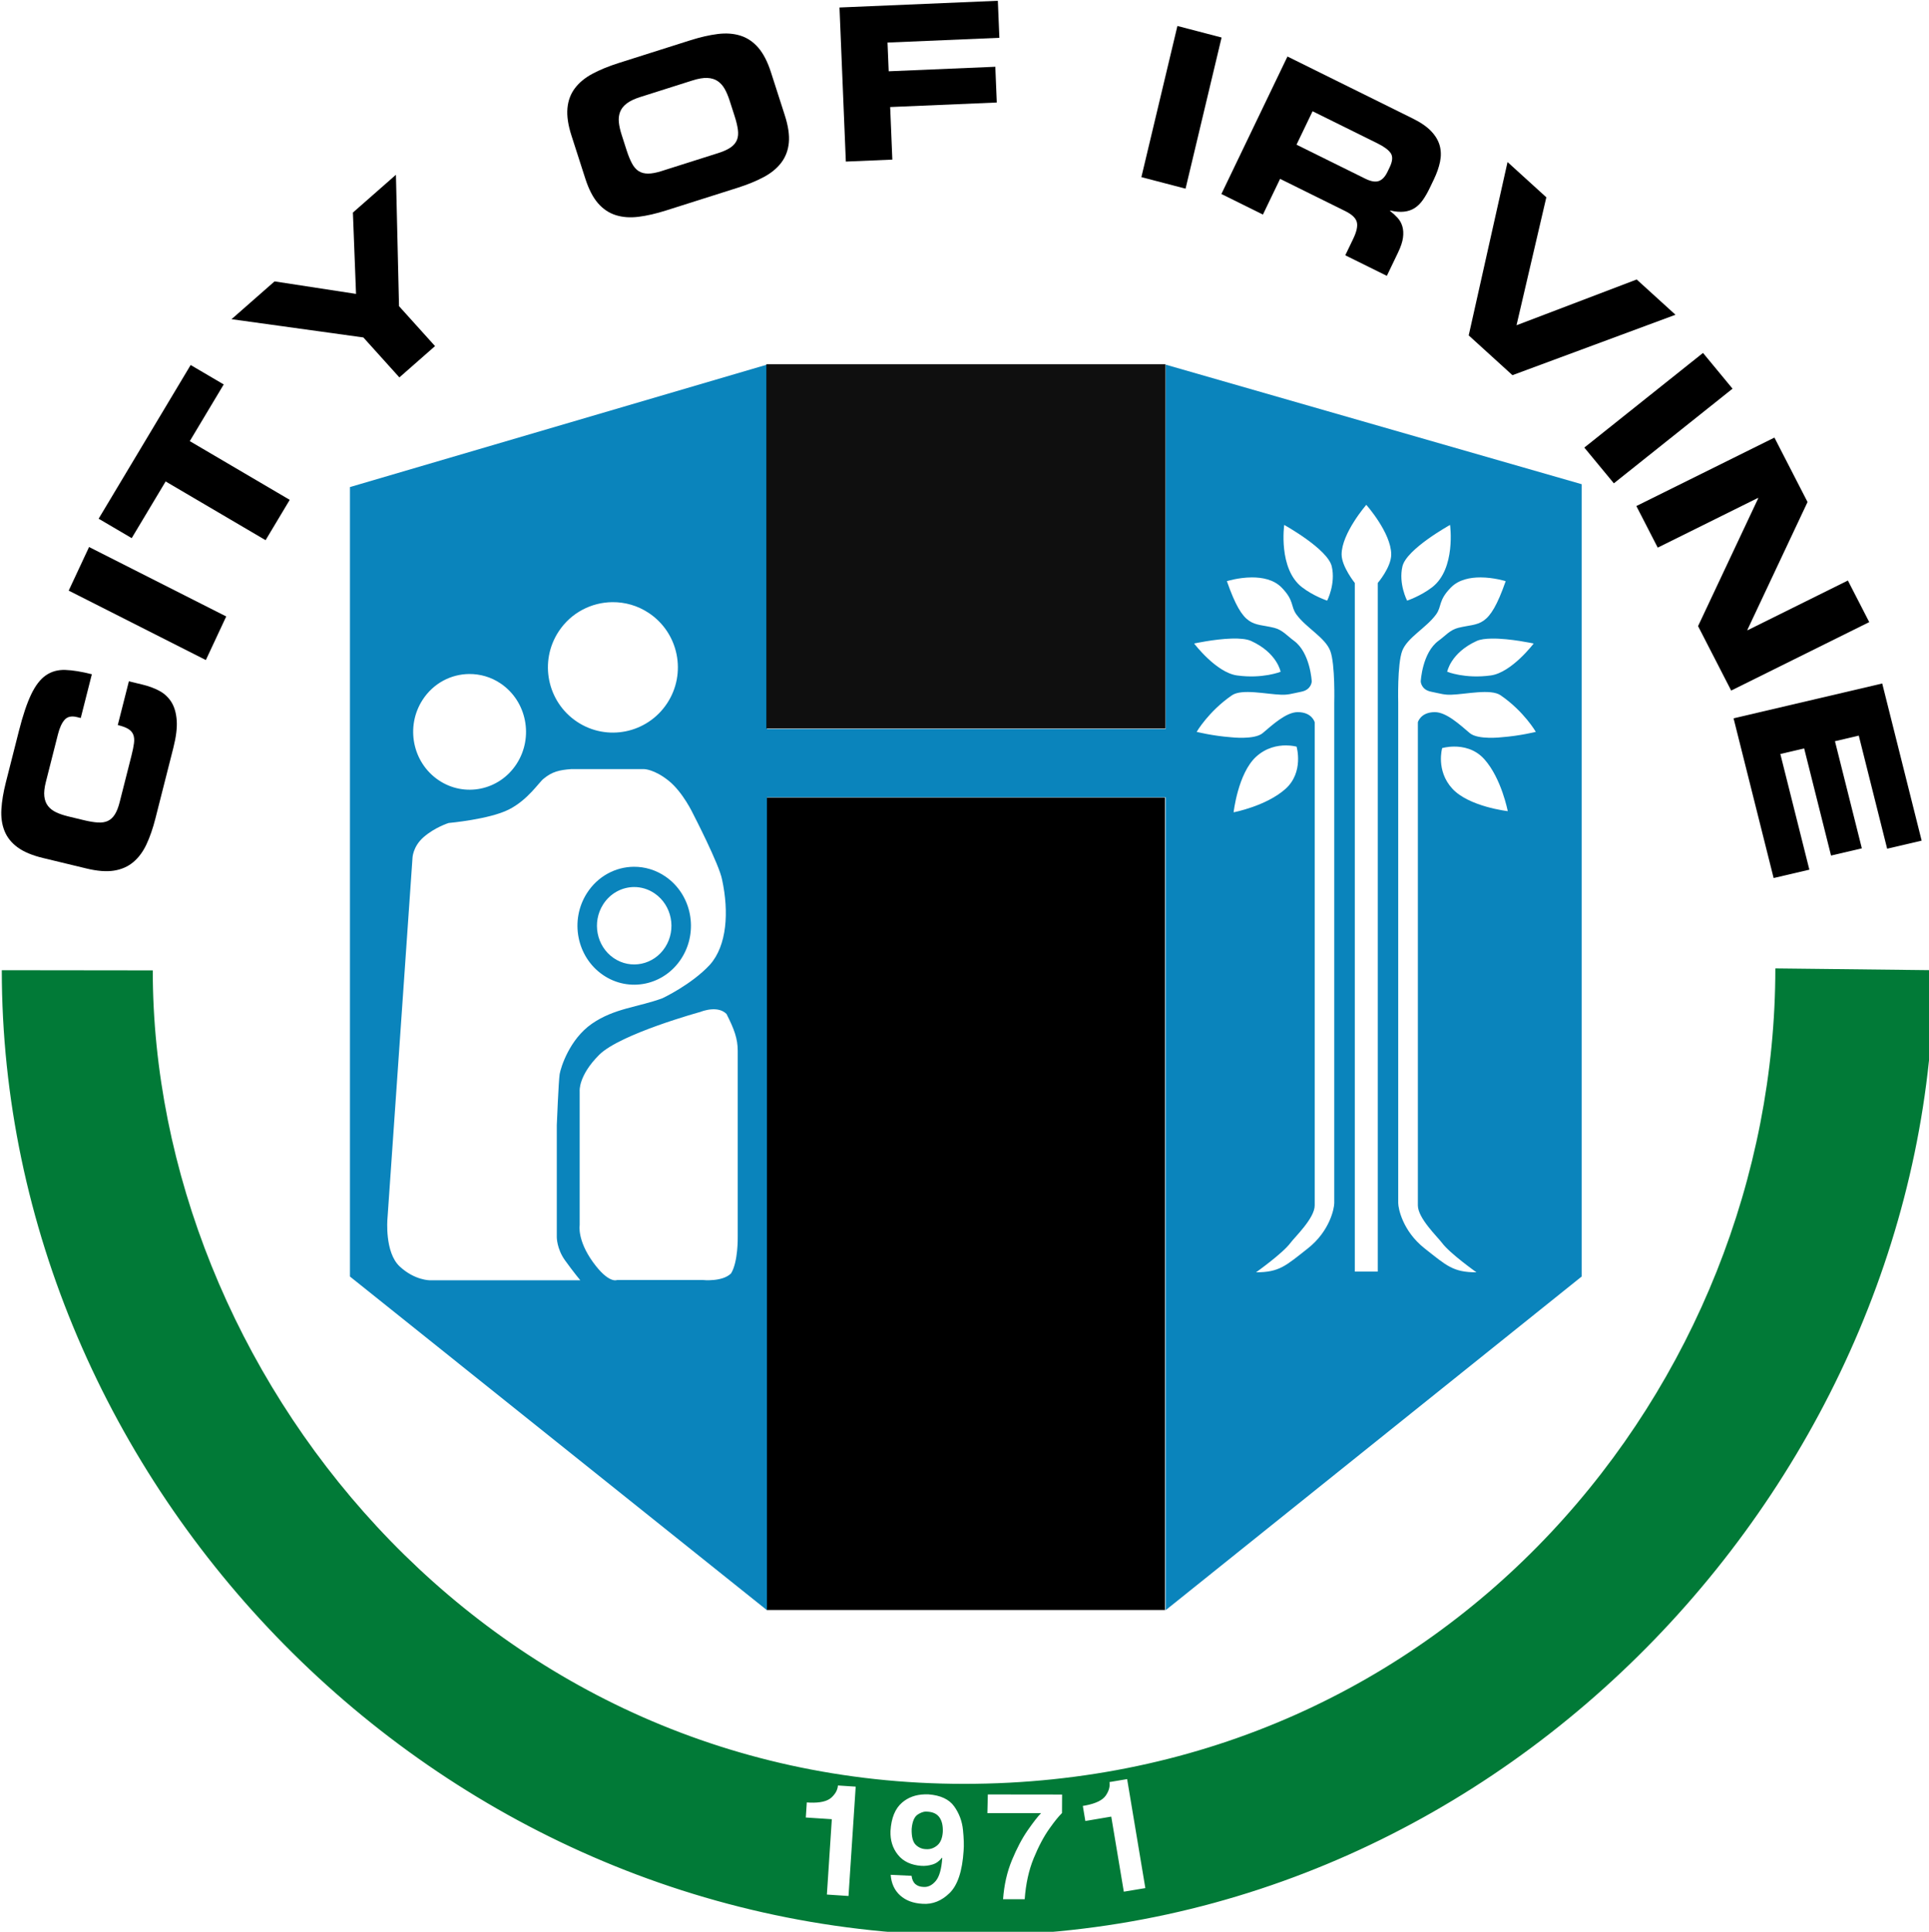 <?xml version="1.0" encoding="UTF-8" standalone="no"?>
<!-- Created with Inkscape (http://www.inkscape.org/) -->

<svg
   xmlns:dc="http://purl.org/dc/elements/1.1/"
   xmlns:cc="http://creativecommons.org/ns#"
   xmlns:rdf="http://www.w3.org/1999/02/22-rdf-syntax-ns#"
   xmlns:svg="http://www.w3.org/2000/svg"
   xmlns="http://www.w3.org/2000/svg"
   xmlns:sodipodi="http://sodipodi.sourceforge.net/DTD/sodipodi-0.dtd"
   xmlns:inkscape="http://www.inkscape.org/namespaces/inkscape"
   id="svg2"
   version="1.1"
   inkscape:version="0.48.3.1 r9886"
   width="672"
   height="673"
   sodipodi:docname="City_of_Irvine_Official_City_Seal.svg">
  <defs
     id="defs6" />
  <sodipodi:namedview
     pagecolor="#ffffff"
     bordercolor="#666666"
     borderopacity="1"
     objecttolerance="10"
     gridtolerance="10"
     guidetolerance="10"
     inkscape:pageopacity="0"
     inkscape:pageshadow="2"
     inkscape:window-width="1280"
     inkscape:window-height="888"
     id="namedview4"
     showgrid="false"
     inkscape:zoom="5.6106984"
     inkscape:cx="488.98579"
     inkscape:cy="450.70297"
     inkscape:window-x="0"
     inkscape:window-y="0"
     inkscape:window-maximized="0"
     inkscape:current-layer="svg2" />
  <g
     id="g3065"
     style="opacity:1">
    <path
       d="m 30.139,302.571 c 3.755,0.906 6.942,1.153 9.563,0.741 2.621,-0.412 4.864,-1.401 6.731,-2.966 1.867,-1.565 3.401,-3.636 4.603,-6.212 1.202,-2.576 2.238,-5.58 3.109,-9.011 l 6.238,-24.576 c 0.976,-3.845 1.367,-7.054 1.173,-9.626 -0.194,-2.572 -0.815,-4.689 -1.862,-6.35 -1.048,-1.661 -2.438,-2.955 -4.17,-3.883 -1.732,-0.928 -3.678,-1.652 -5.837,-2.173 l -4.79,-1.156 -3.868,15.239 c 1.597,0.385 2.816,0.837 3.656,1.356 0.84,0.518 1.419,1.18 1.738,1.986 0.319,0.805 0.403,1.797 0.253,2.976 -0.15,1.178 -0.44,2.614 -0.87,4.307 l -4.129,16.27 c -0.453,1.785 -1.012,3.204 -1.678,4.257 -0.666,1.053 -1.479,1.804 -2.439,2.253 -0.961,0.449 -2.127,0.629 -3.5,0.541 -1.372,-0.088 -2.974,-0.353 -4.805,-0.795 l -5.492,-1.325 c -1.596,-0.385 -2.984,-0.854 -4.164,-1.406 -1.18,-0.552 -2.129,-1.279 -2.847,-2.181 -0.717,-0.902 -1.154,-2.027 -1.31,-3.375 -0.156,-1.349 0.022,-3.03 0.533,-5.044 l 4.217,-16.613 c 0.581,-2.288 1.356,-3.97 2.327,-5.048 0.971,-1.078 2.371,-1.395 4.202,-0.954 l 1.407,0.34 3.868,-15.239 c -3.603,-0.918 -6.688,-1.42 -9.257,-1.505 -2.569,-0.085 -4.819,0.537 -6.751,1.868 -1.932,1.331 -3.639,3.542 -5.12,6.633 -1.482,3.091 -2.908,7.336 -4.278,12.735 l -4.548,17.918 c -0.871,3.432 -1.391,6.56 -1.56,9.385 -0.169,2.825 0.198,5.354 1.1,7.588 0.902,2.233 2.426,4.131 4.57,5.692 2.144,1.561 5.071,2.79 8.779,3.684 z"
       style="font-size:70px;font-style:normal;font-variant:normal;font-weight:bold;font-stretch:normal;line-height:0%;letter-spacing:3.52px;word-spacing:0px;fill:#000000;fill-opacity:1;stroke:none;font-family:Eurostile LT ExtendedTwo;-inkscape-font-specification:Eurostile LT ExtendedTwo Bold;opacity:1"
       id="path4115"
       inkscape:connector-curvature="0" />
    <path
       inkscape:transform-center-y="11.935312"
       inkscape:transform-center-x="-24.079224"
       d="m 71.713,229.951 7.095,-15.187 -47.781,-24.191 -7.095,15.187 z"
       style="font-size:70px;font-style:normal;font-variant:normal;font-weight:bold;font-stretch:normal;line-height:0%;letter-spacing:3.52px;word-spacing:0px;fill:#000000;fill-opacity:1;stroke:none;font-family:Eurostile LT ExtendedTwo;-inkscape-font-specification:Eurostile LT ExtendedTwo Bold;opacity:1"
       id="path4117"
       inkscape:connector-curvature="0" />
    <path
       d="M 45.881,187.478 57.703,167.731 92.522,188.19 100.933,174.14 66.115,153.681 77.937,133.934 66.416,127.165 34.361,180.709 z"
       style="font-size:70px;font-style:normal;font-variant:normal;font-weight:bold;font-stretch:normal;line-height:0%;letter-spacing:6.71px;word-spacing:0px;fill:#000000;fill-opacity:1;stroke:none;font-family:Triplex;-inkscape-font-specification:Triplex Bold;opacity:1"
       id="path4119"
       inkscape:connector-curvature="0" />
    <path
       d="m 139.134,131.484 12.418,-10.909 -12.549,-13.918 -1.074,-45.769 -14.99,13.168 1.092,28.335 -28.388,-4.357 -14.99,13.168 45.932,6.363 z"
       style="font-size:70px;font-style:normal;font-variant:normal;font-weight:bold;font-stretch:normal;line-height:0%;letter-spacing:6.71px;word-spacing:0px;fill:#000000;fill-opacity:1;stroke:none;font-family:Triplex;-inkscape-font-specification:Triplex Bold;opacity:1"
       id="path4121"
       inkscape:connector-curvature="0" />
    <path
       d="m 203.898,62.213 c 1.191,3.701 2.663,6.562 4.417,8.581 1.754,2.019 3.818,3.404 6.191,4.156 2.374,0.751 5.017,0.945 7.931,0.581 2.914,-0.364 6.119,-1.1 9.614,-2.209 l 24.892,-7.898 c 3.495,-1.109 6.536,-2.354 9.122,-3.736 2.586,-1.382 4.628,-3.062 6.123,-5.041 1.495,-1.979 2.368,-4.296 2.619,-6.951 0.25,-2.655 -0.22,-5.833 -1.41,-9.535 l -4.823,-14.994 c -1.176,-3.656 -2.645,-6.505 -4.406,-8.547 -1.761,-2.042 -3.829,-3.438 -6.202,-4.189 -2.374,-0.751 -5.017,-0.945 -7.931,-0.581 -2.914,0.364 -6.119,1.1 -9.614,2.209 L 215.529,21.956 c -3.495,1.109 -6.536,2.354 -9.122,3.736 -2.587,1.382 -4.628,3.062 -6.123,5.041 -1.496,1.979 -2.365,4.307 -2.608,6.985 -0.243,2.678 0.223,5.845 1.4,9.501 z m 12.659,-15.262 c -0.506,-1.573 -0.828,-3.014 -0.966,-4.322 -0.138,-1.308 0.001,-2.512 0.418,-3.613 0.416,-1.101 1.179,-2.082 2.289,-2.944 1.109,-0.862 2.69,-1.618 4.741,-2.269 l 18.179,-5.768 c 2.051,-0.651 3.78,-0.945 5.187,-0.881 1.407,0.063 2.601,0.424 3.583,1.081 0.982,0.657 1.798,1.559 2.45,2.704 0.651,1.145 1.23,2.504 1.736,4.077 l 1.742,5.414 c 0.58,1.805 0.963,3.392 1.146,4.762 0.183,1.37 0.075,2.552 -0.325,3.545 -0.4,0.994 -1.123,1.861 -2.169,2.6 -1.046,0.74 -2.478,1.398 -4.296,1.975 l -19.856,6.3 c -1.818,0.577 -3.369,0.865 -4.653,0.865 -1.284,-3.46e-4 -2.379,-0.29 -3.285,-0.87 -0.906,-0.579 -1.684,-1.48 -2.334,-2.702 -0.65,-1.222 -1.265,-2.735 -1.846,-4.54 z"
       style="font-size:70px;font-style:normal;font-variant:normal;font-weight:bold;font-stretch:normal;line-height:0%;letter-spacing:-0.32px;word-spacing:0px;fill:#000000;fill-opacity:1;stroke:none;font-family:Triplex;-inkscape-font-specification:Triplex Bold;opacity:1"
       id="path4123"
       inkscape:connector-curvature="0" />
    <path
       d="M 294.664,56.293 310.862,55.606 310.107,37.292 347.247,35.716 346.734,23.26 309.595,24.836 309.182,14.828 348.146,13.175 347.615,0.273 292.454,2.613 z"
       style="font-size:70px;font-style:normal;font-variant:normal;font-weight:bold;font-stretch:normal;line-height:0%;letter-spacing:12.62px;word-spacing:0px;fill:#000000;fill-opacity:1;stroke:none;font-family:Triplex;-inkscape-font-specification:Triplex Bold;opacity:1"
       id="path4125"
       inkscape:connector-curvature="0" />
    <path
       d="m 397.618,61.71 15.391,4.02 12.553,-52.66 -15.391,-4.02 z"
       style="font-size:70px;font-style:normal;font-variant:normal;font-weight:bold;font-stretch:normal;line-height:0%;letter-spacing:3.52px;word-spacing:0px;fill:#000000;fill-opacity:1;stroke:none;font-family:Eurostile LT ExtendedTwo;-inkscape-font-specification:Eurostile LT ExtendedTwo Bold;opacity:1"
       id="path4127"
       inkscape:connector-curvature="0" />
    <path
       d="m 457.26,38.758 22.625,11.195 c 2.303,1.139 3.838,2.282 4.606,3.426 0.768,1.145 0.644,2.776 -0.374,4.893 l -0.763,1.587 c -0.827,1.72 -1.838,2.789 -3.034,3.207 -1.196,0.418 -2.772,0.143 -4.729,-0.825 L 451.665,50.402 z m -31.768,28.829 14.473,7.161 5.977,-12.437 22.754,11.259 c 2.26,1.118 3.581,2.372 3.963,3.761 0.382,1.389 -0.032,3.341 -1.24,5.855 l -2.766,5.756 14.475,7.162 3.91,-8.137 c 0.954,-1.985 1.526,-3.709 1.717,-5.17 0.191,-1.462 0.118,-2.767 -0.217,-3.915 -0.336,-1.148 -0.891,-2.147 -1.667,-2.995 -0.776,-0.849 -1.654,-1.652 -2.635,-2.409 l 0.064,-0.133 c 1.842,0.42 3.46,0.552 4.853,0.395 1.393,-0.157 2.616,-0.575 3.669,-1.255 1.053,-0.679 1.996,-1.605 2.828,-2.777 0.832,-1.172 1.63,-2.552 2.393,-4.14 l 1.462,-3.043 c 1.039,-2.162 1.759,-4.221 2.161,-6.178 0.402,-1.957 0.367,-3.816 -0.104,-5.578 -0.471,-1.762 -1.455,-3.436 -2.952,-5.023 -1.497,-1.587 -3.637,-3.069 -6.418,-4.445 L 448.51,19.688 z"
       style="font-size:70px;font-style:normal;font-variant:normal;font-weight:bold;font-stretch:normal;line-height:0%;letter-spacing:3.52px;word-spacing:0px;fill:#000000;fill-opacity:1;stroke:none;font-family:Eurostile LT ExtendedTwo;-inkscape-font-specification:Eurostile LT ExtendedTwo Bold;opacity:1"
       id="path4129"
       inkscape:connector-curvature="0" />
    <path
       d="m 511.648,116.849 15.238,13.856 56.798,-21.047 L 570.169,97.368 528.301,113.315 538.69,68.743 525.177,56.455 z"
       style="font-size:70px;font-style:normal;font-variant:normal;font-weight:bold;font-stretch:normal;line-height:0%;letter-spacing:3.52px;word-spacing:0px;fill:#000000;fill-opacity:1;stroke:none;font-family:Eurostile LT ExtendedTwo;-inkscape-font-specification:Eurostile LT ExtendedTwo Bold;opacity:1"
       id="path4131"
       inkscape:connector-curvature="0" />
    <path
       d="m 551.924,155.928 10.29,12.456 41.347,-32.974 -10.29,-12.456 z"
       style="font-size:70px;font-style:normal;font-variant:normal;font-weight:bold;font-stretch:normal;line-height:0%;letter-spacing:3.52px;word-spacing:0px;fill:#000000;fill-opacity:1;stroke:none;font-family:Eurostile LT ExtendedTwo;-inkscape-font-specification:Eurostile LT ExtendedTwo Bold;opacity:1"
       id="path4133"
       inkscape:connector-curvature="0" />
    <path
       d="m 570.056,176.298 7.444,14.487 34.943,-17.327 0.068,0.131 -20.96,44.541 11.535,22.45 48.096,-23.85 -7.444,-14.487 -34.943,17.327 -0.068,-0.131 20.96,-44.541 -11.535,-22.45 z"
       style="font-size:70px;font-style:normal;font-variant:normal;font-weight:bold;font-stretch:normal;line-height:0%;letter-spacing:3.52px;word-spacing:0px;fill:#000000;fill-opacity:1;stroke:none;font-family:Eurostile LT ExtendedTwo;-inkscape-font-specification:Eurostile LT ExtendedTwo Bold;opacity:1"
       id="path4135"
       inkscape:connector-curvature="0" />
    <path
       d="m 603.919,250.251 13.958,55.642 12.447,-2.916 -10.109,-40.298 8.298,-1.944 9.364,37.326 10.729,-2.513 -9.364,-37.326 8.298,-1.944 9.884,39.399 12.017,-2.815 -13.733,-54.743 z"
       style="font-size:70px;font-style:normal;font-variant:normal;font-weight:bold;font-stretch:normal;line-height:0%;letter-spacing:3.52px;word-spacing:0px;fill:#000000;fill-opacity:1;stroke:none;font-family:Eurostile LT ExtendedTwo;-inkscape-font-specification:Eurostile LT ExtendedTwo Bold;opacity:1"
       id="path4137"
       inkscape:connector-curvature="0" />
  </g>
  <path
     style="opacity:1;fill:#0a84bc;fill-opacity:1;stroke:none"
     d="M 267.188 127.031 L 121.906 169.688 L 121.906 444.719 L 267.188 560.969 L 267.188 277.781 L 406.062 277.781 L 406.062 560.969 L 551 444.719 L 551 168.688 L 406.062 127.031 L 406.062 253.969 L 267.188 253.969 L 267.188 127.031 z M 475.969 175.875 C 475.969 175.875 484.656 185.658 484.656 193.156 C 484.656 197.63 479.969 203.094 479.969 203.094 L 479.969 443 L 471.969 443 L 471.969 203.094 C 471.969 203.094 467.375 197.378 467.375 193.156 C 467.375 185.784 475.969 175.875 475.969 175.875 z M 447.375 182.875 C 447.375 182.875 462.512 191.253 463.938 197.312 C 465.363 203.372 462.344 209.25 462.344 209.25 C 462.344 209.25 457.608 207.685 453.594 204.594 C 445.239 198.159 447.375 182.875 447.375 182.875 z M 505.156 182.875 C 505.156 182.875 507.261 198.159 498.906 204.594 C 494.892 207.685 490.188 209.25 490.188 209.25 C 490.188 209.25 487.137 203.372 488.562 197.312 C 489.988 191.253 505.156 182.875 505.156 182.875 z M 436.125 201.156 C 439.753 201.147 443.746 201.906 446.469 204.688 C 450.954 209.27 449.535 211.177 451.625 214.062 C 455.003 218.727 461.624 222.085 463.406 226.719 C 465.189 231.353 464.812 244.875 464.812 244.875 L 464.812 419.125 C 464.812 420.954 463.281 428.888 455.594 434.938 C 447.906 440.987 445.7 443.25 437.562 443.25 C 437.562 443.25 446.822 436.686 449.531 433.031 C 451.093 430.925 458 424.413 458 419.938 L 458 251.625 C 458 251.625 457.084 248.094 452.094 248.094 C 448.084 248.094 443.392 252.434 439.875 255.406 C 437.035 257.807 428.812 256.844 428.812 256.844 C 422.396 256.363 416.875 254.969 416.875 254.969 C 416.875 254.969 421.043 247.801 429.188 242.219 C 432.617 239.869 441.195 241.869 446.375 242.031 C 448.747 242.106 449.931 241.682 453.406 240.969 C 456.882 240.256 456.969 237.406 456.969 237.406 C 456.969 237.406 456.475 227.377 450.75 223.219 C 448.427 221.531 446.777 219.441 443.875 218.719 C 436.43 216.864 433.297 219.299 427.406 202.469 C 427.406 202.469 431.46 201.168 436.125 201.156 z M 515.781 201.156 C 520.446 201.168 524.531 202.469 524.531 202.469 C 518.64 219.299 515.477 216.864 508.031 218.719 C 505.129 219.441 503.48 221.531 501.156 223.219 C 495.431 227.377 494.938 237.406 494.938 237.406 C 494.938 237.406 495.024 240.256 498.5 240.969 C 501.976 241.682 503.159 242.106 505.531 242.031 C 510.711 241.869 519.321 239.869 522.75 242.219 C 530.894 247.801 535.031 254.969 535.031 254.969 C 535.031 254.969 529.51 256.363 523.094 256.844 C 523.094 256.844 514.871 257.807 512.031 255.406 C 508.515 252.434 503.854 248.094 499.844 248.094 C 494.853 248.094 493.938 251.625 493.938 251.625 L 493.938 419.938 C 493.938 424.413 500.813 430.925 502.375 433.031 C 505.085 436.686 514.344 443.25 514.344 443.25 C 506.206 443.25 504 440.987 496.312 434.938 C 488.625 428.888 487.094 420.954 487.094 419.125 L 487.094 244.875 C 487.094 244.875 486.718 231.353 488.5 226.719 C 490.282 222.085 496.903 218.727 500.281 214.062 C 502.371 211.177 500.952 209.27 505.438 204.688 C 508.16 201.906 512.153 201.147 515.781 201.156 z M 213.344 209.781 C 217.703 209.746 222.126 210.959 226.031 213.562 C 236.446 220.504 239.289 234.607 232.375 245.062 C 225.461 255.518 211.415 258.379 201 251.438 C 190.585 244.496 187.742 230.393 194.656 219.938 C 198.978 213.403 206.078 209.84 213.344 209.781 z M 429 222.469 C 431.738 222.383 434.275 222.579 435.875 223.312 C 444.954 227.473 446.125 234.031 446.125 234.031 C 446.125 234.031 439.903 236.554 430.938 235.312 C 423.659 234.304 416 224.188 416 224.188 C 416 224.188 422.977 222.657 429 222.469 z M 519.688 222.469 C 525.998 222.384 534.281 224.188 534.281 224.188 C 534.281 224.188 526.622 234.304 519.344 235.312 C 510.378 236.554 504.156 234.031 504.156 234.031 C 504.156 234.031 505.327 227.473 514.406 223.312 C 515.686 222.726 517.584 222.497 519.688 222.469 z M 163.438 234.812 C 167.224 234.781 171.076 235.846 174.469 238.156 C 183.515 244.316 185.974 256.847 179.969 266.125 C 173.963 275.403 161.765 277.91 152.719 271.75 C 143.673 265.59 141.213 253.091 147.219 243.812 C 150.972 238.014 157.126 234.865 163.438 234.812 z M 447.969 259.688 C 450.179 259.691 451.688 260.125 451.688 260.125 C 451.688 260.125 454.323 269.063 447.781 274.875 C 441.065 280.842 429.75 283 429.75 283 C 429.75 283 431.261 269.454 437.562 263.656 C 441.107 260.395 445.127 259.684 447.969 259.688 z M 506.5 260.094 C 509.596 260.065 513.856 260.851 517.125 264.531 C 523.092 271.247 525.25 282.594 525.25 282.594 C 525.25 282.594 511.735 281.051 505.938 274.75 C 500.14 268.449 502.406 260.625 502.406 260.625 C 502.406 260.625 504.092 260.116 506.5 260.094 z M 199.031 267.938 L 224.344 267.938 C 224.344 267.938 227.865 267.935 232.906 271.969 C 237.947 276.002 241.469 283.562 241.469 283.562 C 241.469 283.562 250.613 301.238 251.562 306.5 C 253.962 317.639 253.286 329.421 247.281 336.125 C 240.854 343.057 230.75 347.781 230.75 347.781 C 222.333 350.882 214.001 351.237 206.188 356.656 C 198.374 362.075 195.347 371.919 194.969 374.188 C 194.591 376.456 193.969 391.969 193.969 391.969 L 193.969 431.031 C 193.969 431.031 193.945 435.061 196.844 439.094 C 199.742 443.127 202.156 446.031 202.156 446.031 L 149.844 446.031 C 149.844 446.031 144.543 446.134 139.25 441.219 C 133.957 436.304 134.969 424.719 134.969 424.719 L 143.688 299.062 C 143.688 299.062 143.687 295.028 147.594 291.625 C 151.501 288.222 156.281 286.719 156.281 286.719 C 156.281 286.719 170.382 285.465 177.188 282.062 C 183.993 278.66 187.819 272.402 189.469 271.219 C 192.323 268.877 194.818 268.24 199.031 267.938 z M 220.781 301.969 C 214.434 302.022 208.244 305.249 204.469 311.156 C 198.429 320.608 200.902 333.35 210 339.625 C 219.098 345.9 231.366 343.327 237.406 333.875 C 243.446 324.423 240.973 311.681 231.875 305.406 C 228.463 303.053 224.59 301.937 220.781 301.969 z M 220.844 309.031 C 223.344 309.01 225.854 309.737 228.094 311.281 C 234.067 315.4 235.715 323.764 231.75 329.969 C 227.785 336.173 219.723 337.869 213.75 333.75 C 207.777 329.631 206.16 321.267 210.125 315.062 C 212.603 311.185 216.677 309.066 220.844 309.031 z M 248.062 351.625 C 249.773 351.532 251.69 351.846 253.094 353.25 C 255.767 358.508 257 361.866 257 366.062 L 257 430.969 C 257 430.969 257.183 439.526 254.688 443.625 C 251.658 446.655 244.875 445.938 244.875 445.938 L 214.938 445.938 C 214.938 445.938 212.088 447.351 206.562 439.688 C 201.037 432.024 201.938 426.875 201.938 426.875 L 201.938 380.156 C 201.938 380.156 201.411 374.807 208.719 367.5 C 216.026 360.193 244 352.531 244 352.531 C 244 352.531 245.863 351.745 248.062 351.625 z "
     id="path4151" />
  <rect
     style="opacity:1;fill:#000000;fill-opacity:0.941;fill-rule:nonzero;stroke:none"
     id="rect3780"
     width="139.02"
     height="126.9"
     x="266.99"
     y="126.9" />
  <rect
     style="opacity:1;fill:#000000;fill-opacity:1;fill-rule:nonzero;stroke:none"
     id="rect3784"
     width="138.664"
     height="283.031"
     x="267.168"
     y="277.862" />
  <path
     style="opacity:1;fill:#017a37;fill-opacity:1;fill-rule:nonzero;stroke:none"
     d="M 673.688 337 L 673.594 338 L 618.469 337.375 C 618.469 482.619 504.25 621.469 335.844 621.469 C 167.438 621.469 53.219 477.128 53.219 338.062 L 0.625 338 C 0.625 516.413 150.727 674.281 338.25 674.281 C 525.773 674.281 673.688 511.954 673.688 337 z M 392.656 619.812 L 399 657.781 L 391.5 659.031 L 387.125 632.875 L 378.094 634.406 L 377.219 629.156 L 378.281 628.969 C 381.801 628.28 384.12 627.141 385.219 625.531 C 386.317 623.922 386.747 622.359 386.5 620.844 L 392.656 619.812 z M 291.906 622.031 L 298.094 622.438 L 295.594 660.531 L 288.062 660.031 L 289.781 633.781 L 280.719 633.188 L 281.062 627.938 L 282.125 628 C 285.681 628.136 288.198 627.555 289.625 626.25 C 291.052 624.946 291.8 623.551 291.906 622.031 z M 322.094 625.125 C 322.537 625.111 322.974 625.103 323.438 625.125 C 327.643 625.446 330.649 626.846 332.406 629.312 C 334.163 631.779 335.166 634.514 335.469 637.5 C 335.771 640.486 335.846 642.902 335.688 644.781 C 335.237 651.861 333.616 656.76 330.812 659.5 C 328.009 662.24 324.862 663.507 321.375 663.25 C 318.167 663.082 315.573 662.116 313.594 660.344 C 311.615 658.572 310.511 656.156 310.281 653.156 L 317.562 653.5 L 317.562 653.531 C 317.729 654.815 318.181 655.786 318.906 656.406 C 319.632 657.026 320.551 657.333 321.688 657.375 C 323.264 657.499 324.695 656.82 325.969 655.312 C 327.242 653.805 327.996 651.118 328.25 647.281 L 328.156 647.188 C 327.234 648.379 326.138 649.173 324.844 649.562 C 323.55 649.952 322.256 650.113 320.969 650.031 C 317.392 649.782 314.663 648.491 312.812 646.188 C 310.962 643.884 310.104 641.114 310.219 637.906 C 310.488 633.372 311.827 630.083 314.25 628 C 316.37 626.177 318.99 625.22 322.094 625.125 z M 344.125 625.156 L 370 625.188 L 369.969 631.625 C 368.698 632.926 367.619 634.198 365.625 637 C 363.631 639.802 361.793 643.257 360.094 647.406 C 358.395 651.556 357.355 656.313 356.969 661.656 L 349.438 661.656 C 349.794 656.676 350.826 652.136 352.531 648.031 C 354.236 643.927 356.066 640.452 358.031 637.625 C 359.996 634.798 361.551 632.804 362.688 631.656 L 343.969 631.656 L 344.125 625.156 z M 322.344 631.125 C 321.529 631.205 320.668 631.541 319.75 632.125 C 318.526 632.904 317.808 634.596 317.594 637.188 C 317.531 639.922 318.021 641.769 319.062 642.75 C 320.104 643.731 321.337 644.223 322.781 644.219 C 324.126 644.292 325.366 643.851 326.5 642.906 C 327.634 641.962 328.279 640.429 328.438 638.25 C 328.532 636.111 328.155 634.4 327.281 633.156 C 326.407 631.912 325.005 631.258 323.125 631.156 C 322.865 631.127 322.615 631.098 322.344 631.125 z "
     id="path3785" />
</svg>
